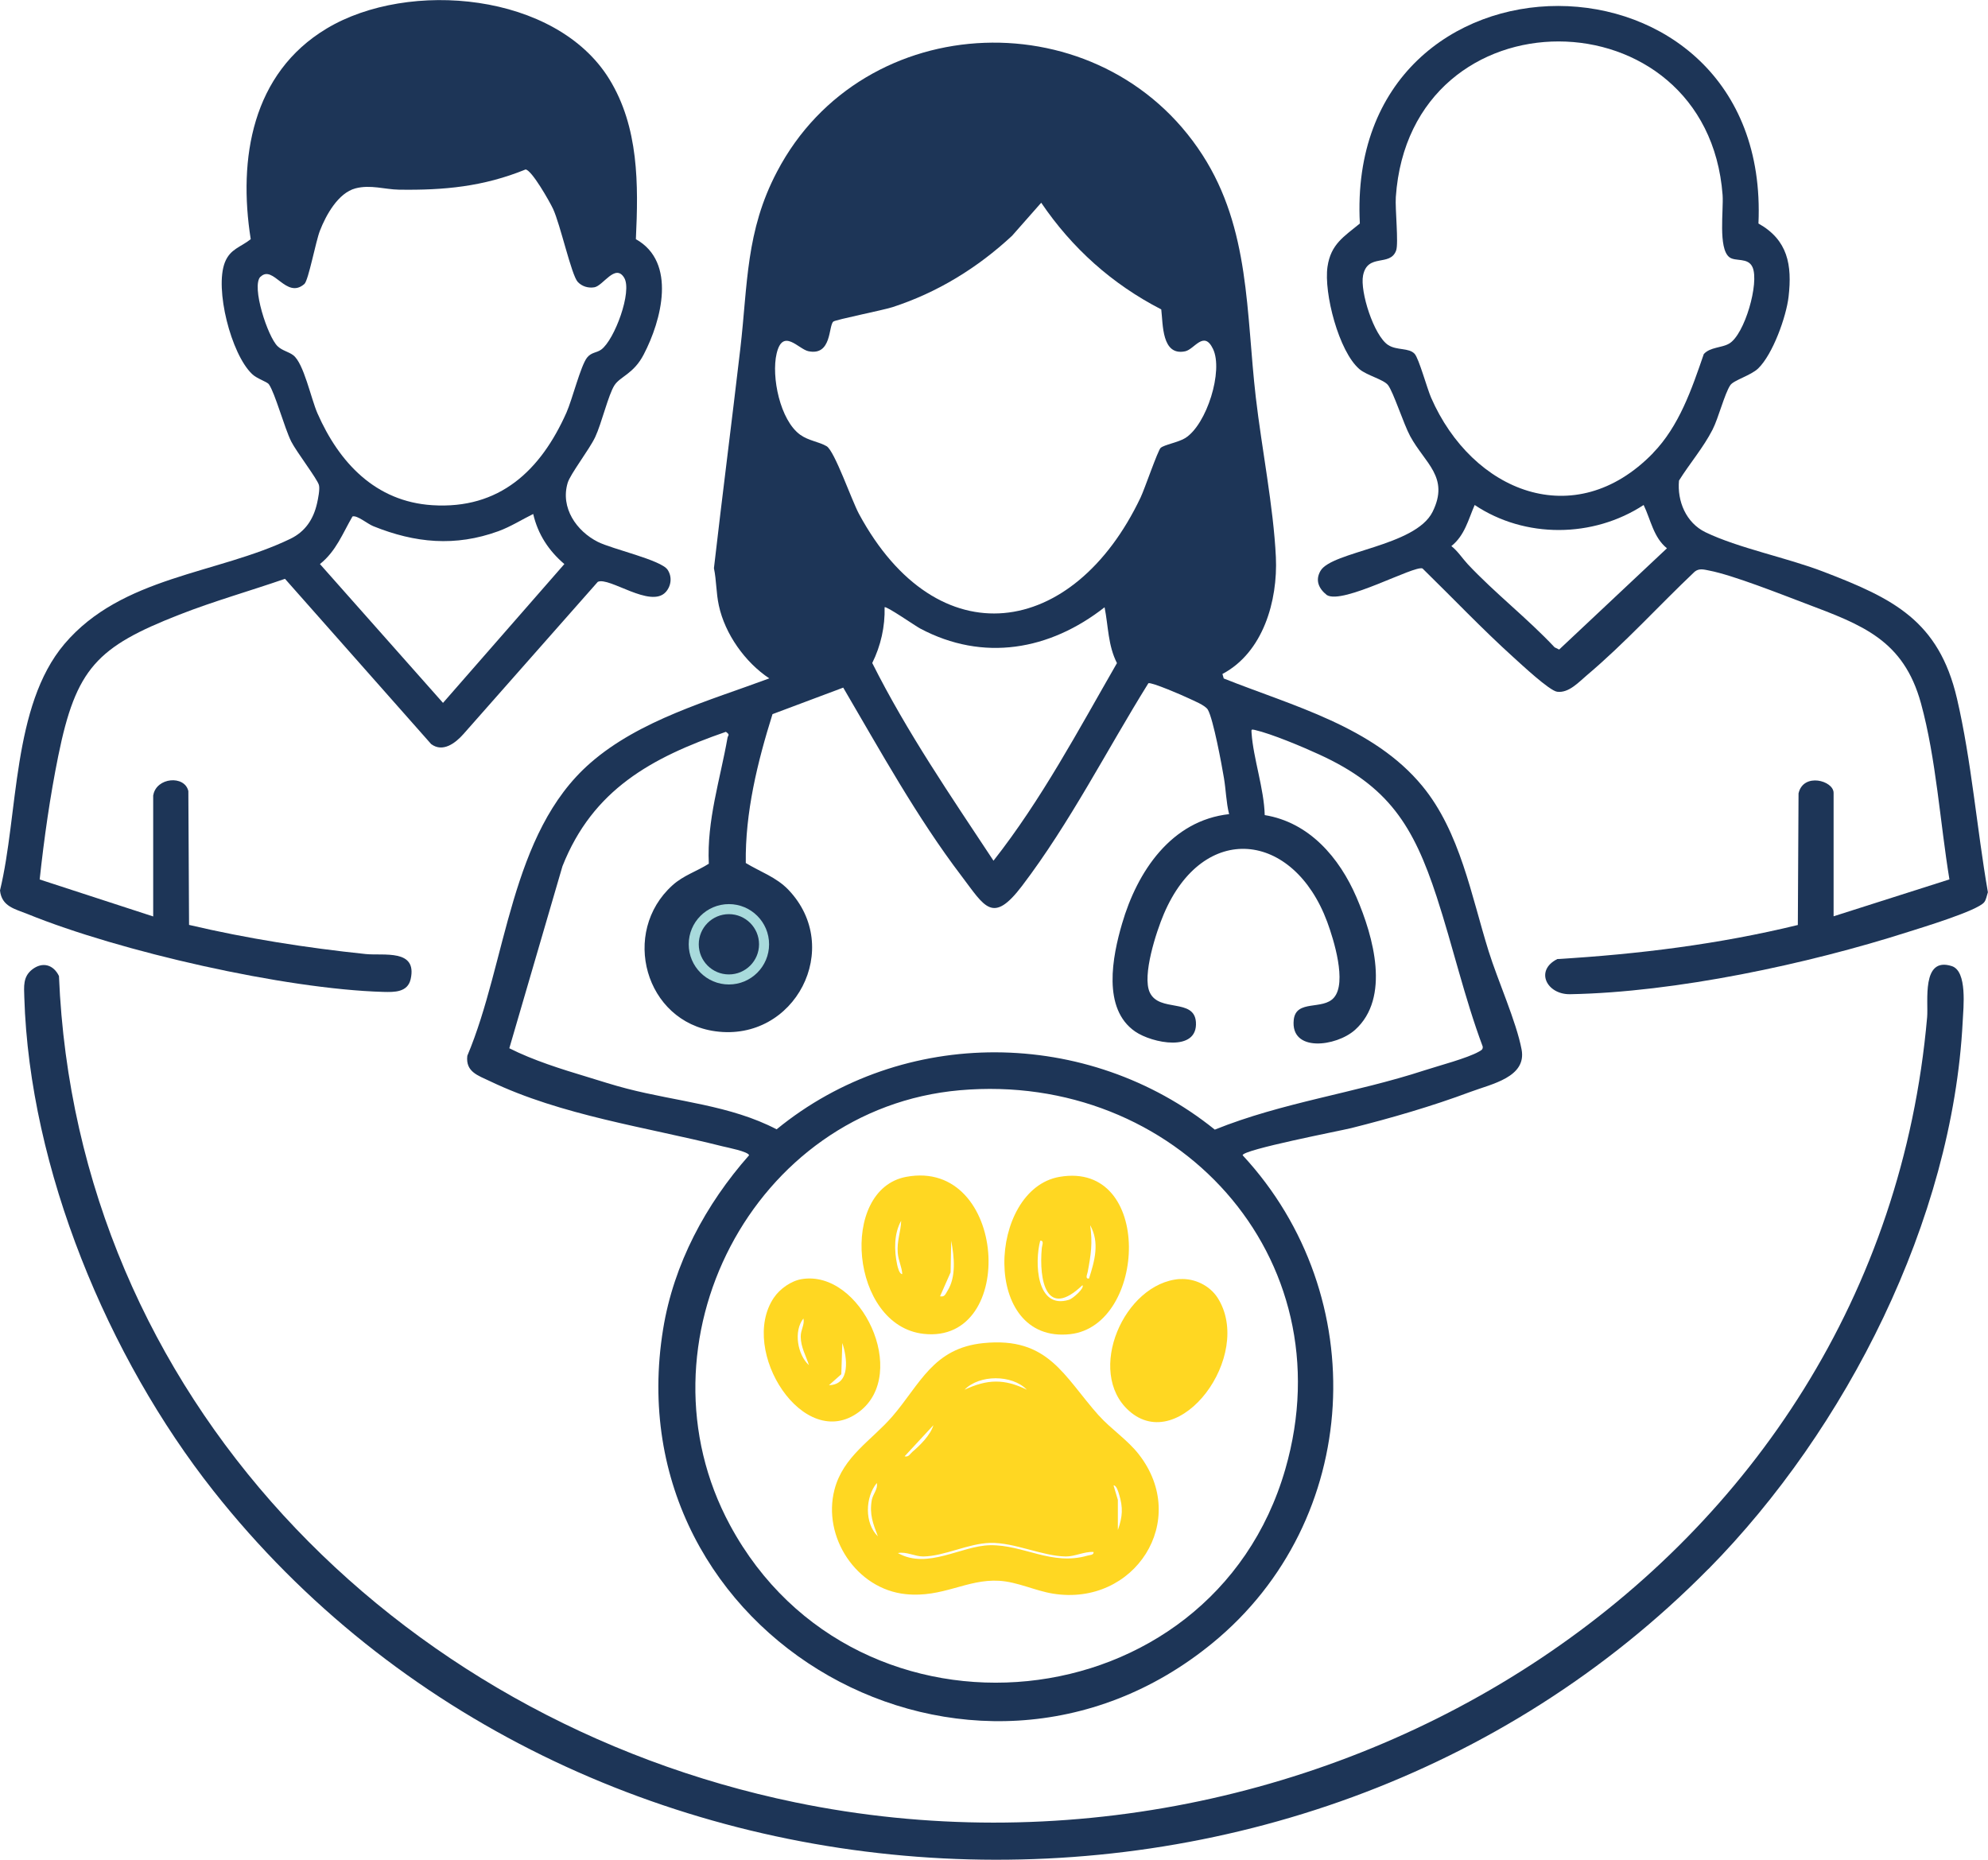 <svg xmlns="http://www.w3.org/2000/svg" id="Capa_2" data-name="Capa 2" viewBox="0 0 197.9 185.13"><defs><style>      .cls-1 {        fill: none;        stroke: #a8dadc;        stroke-miterlimit: 10;      }      .cls-2 {        fill: #1d3557;      }      .cls-3 {        fill: #ffd722;      }    </style></defs><g id="Capa_3" data-name="Capa 3"><g><g><path class="cls-2" d="M121.69,67.09l.13.45c6.85,2.73,14.91,4.79,19.78,10.72,3.75,4.56,4.87,10.92,6.59,16.43.9,2.89,2.76,7.02,3.28,9.78s-2.97,3.43-5.09,4.22c-3.82,1.43-7.93,2.62-11.88,3.61-1.09.27-10.8,2.14-10.8,2.7,13,14.01,11.91,36.35-3,48.56-23.94,19.62-59.68-.5-54.69-31.24,1.05-6.5,4.25-12.44,8.56-17.32-.09-.37-2.16-.77-2.65-.89-7.62-1.92-16-3.06-23.16-6.49-1.17-.56-2.43-.92-2.24-2.52,3.95-9.36,4.22-22.15,12.25-29.15,4.9-4.28,11.81-6.19,17.81-8.42-2.41-1.6-4.41-4.42-5.02-7.25-.28-1.29-.23-2.46-.49-3.72.84-7.3,1.78-14.59,2.63-21.88.74-6.39.53-11.67,3.65-17.59C85.96.66,109.67-.13,119.7,15.42c4.75,7.36,4.34,15.73,5.31,24.12.59,5.1,1.76,10.9,2,15.92.2,4.35-1.27,9.49-5.32,11.63ZM115.55,44.58c.32-.3,1.8-.56,2.45-.98,2.13-1.35,3.8-6.7,2.75-8.87-.91-1.89-1.85.05-2.77.24-2.34.49-2.2-2.68-2.38-4.17-4.88-2.51-8.88-6.09-11.95-10.62l-2.9,3.29c-3.43,3.19-7.44,5.66-11.92,7.11-.97.31-5.64,1.24-5.87,1.43-.5.39-.13,3.45-2.49,2.95-.99-.21-2.55-2.36-3.16.24-.54,2.29.34,6.63,2.35,8.08.84.6,1.89.7,2.63,1.14.8.48,2.49,5.39,3.22,6.74,7.81,14.45,21.35,12.4,28.03-1.63.4-.83,1.71-4.68,2.01-4.96ZM109.96,60.45c-5.46,4.28-12.08,5.46-18.37,2.11-.47-.25-3.38-2.27-3.53-2.11.05,1.93-.38,3.83-1.23,5.55,3.46,6.9,7.83,13.26,12.07,19.68,4.78-6.08,8.44-12.98,12.29-19.67-.9-1.78-.85-3.63-1.23-5.55ZM122.35,81.03c-.29-1.17-.31-2.4-.51-3.58-.22-1.33-1.06-5.86-1.6-6.8-.25-.44-1.44-.91-1.94-1.15-.58-.28-3.64-1.6-3.98-1.49-4.17,6.7-7.79,13.88-12.58,20.18-2.93,3.85-3.7,2.08-6.02-.98-4.45-5.85-8.09-12.47-11.78-18.76l-7.04,2.64c-1.5,4.78-2.73,9.81-2.66,14.82,1.43.87,3.02,1.4,4.22,2.64,5.56,5.78.67,15.2-7.25,14.11-7.01-.96-9.46-9.86-4.26-14.54,1.1-.99,2.4-1.37,3.61-2.14-.21-4.3,1.13-8.38,1.86-12.53.05-.28.29-.28-.16-.6-7.41,2.57-13.25,5.75-16.27,13.38l-5.29,18.12c2.4,1.21,5.16,2.07,7.78,2.86,1.29.39,2.63.83,3.93,1.16,4.97,1.29,10.31,1.65,14.9,4.05,12.6-10.31,31-10.14,43.62.03,6.75-2.72,13.92-3.63,20.87-5.9,1.41-.46,4.28-1.21,5.43-1.87.22-.13.4-.19.37-.5-1.82-4.87-2.97-9.97-4.58-14.9-2.31-7.06-4.77-11.01-11.71-14.18-1.65-.76-4.72-2.05-6.41-2.44-.36-.08-.33-.03-.31.31.17,2.51,1.24,5.53,1.31,8.17,4.43.72,7.43,4.23,9.13,8.17s3.4,10.03-.14,13.21c-1.88,1.68-6.46,2.26-6.1-1.01.23-2.05,2.9-.92,4-2.2,1.31-1.5-.02-5.78-.67-7.54-3.36-9.04-12.33-10.05-16.27-.77-.74,1.74-2.18,6.13-1.39,7.8.94,2,4.42.54,4.59,2.94.21,3.04-4.37,2.1-6.04.95-3.31-2.27-2.27-7.48-1.31-10.75,1.51-5.18,4.89-10.27,10.68-10.9ZM95.54,108.53c-20.6,1.82-32.65,25.2-22.86,43.31,12.63,23.38,47.94,19.83,55.27-5.59,6.11-21.18-10.96-39.61-32.41-37.72Z"></path><path class="cls-2" d="M15.26,79.15c.31-1.77,3.12-2.01,3.49-.4l.07,13.32c5.78,1.36,11.66,2.28,17.57,2.9,1.8.19,5.17-.54,4.49,2.5-.3,1.32-1.62,1.3-2.73,1.27-9.81-.28-26.26-4.03-35.4-7.75-1.26-.51-2.58-.74-2.75-2.35,1.84-7.59,1.19-18.36,6.41-24.53,5.72-6.75,15.22-6.96,22.49-10.47,1.49-.72,2.3-1.95,2.66-3.53.1-.44.3-1.42.19-1.82-.16-.61-2.24-3.31-2.76-4.34-.68-1.37-1.61-4.82-2.22-5.69-.19-.27-1.19-.55-1.68-1.03-2.09-1.99-3.74-8.49-2.7-11.12.53-1.34,1.57-1.5,2.57-2.3-1.27-8.02.13-16.51,7.56-20.97,8.17-4.9,22.83-3.57,28.13,5.03,2.95,4.79,2.91,10.5,2.65,15.94,4.09,2.29,2.55,8.09.78,11.48-1,1.93-2.34,2.18-2.91,3.06-.61.94-1.28,3.8-1.92,5.16-.59,1.25-2.48,3.68-2.74,4.56-.74,2.48.88,4.8,3,5.87,1.44.73,6.3,1.8,6.95,2.78.46.69.37,1.6-.19,2.22-1.51,1.65-5.61-1.54-6.76-1.02l-13.39,15.17c-.78.88-2.04,1.85-3.2.98l-14.55-16.45c-3.49,1.21-7.08,2.22-10.52,3.57-8.2,3.21-10.28,5.34-12.05,14.06-.82,4.04-1.41,8.21-1.85,12.3l11.3,3.68v-12.06ZM25.93,27.54c-.94.94.73,6.01,1.71,6.93.46.44,1.09.54,1.55.89,1.05.8,1.76,4.29,2.41,5.78,2.15,4.9,5.77,8.79,11.43,9.15,6.71.43,10.8-3.47,13.36-9.22.57-1.28,1.42-4.68,2.05-5.47.44-.55.94-.46,1.41-.8,1.32-.96,3.12-5.81,2.28-7.16-.89-1.44-2.09.82-2.97.96-.61.1-1.23-.09-1.65-.54-.63-.69-1.73-5.72-2.46-7.28-.34-.72-2.11-3.85-2.73-3.91-4.2,1.71-8.12,2.08-12.62,2.01-1.37-.02-2.83-.52-4.31-.13-1.72.45-2.94,2.66-3.54,4.21-.42,1.06-1.14,4.95-1.55,5.31-1.81,1.58-3.1-1.98-4.37-.71ZM53.09,51.16c-1.16.57-2.25,1.27-3.48,1.72-4.29,1.56-8.29,1.18-12.45-.5-.58-.23-1.6-1.11-2.07-.97-.97,1.66-1.62,3.45-3.24,4.74l12.25,13.82,12.08-13.82c-1.56-1.33-2.63-2.96-3.1-4.98Z"></path><path class="cls-2" d="M182.54,91.21l11.52-3.67c-.93-5.66-1.32-12.01-2.83-17.52-1.74-6.33-5.85-7.81-11.51-9.95-2.43-.92-7.22-2.82-9.56-3.27-.51-.1-1.01-.26-1.46.11-3.58,3.39-6.95,7.12-10.72,10.3-.85.72-1.82,1.8-2.97,1.65-.77-.1-3.56-2.72-4.34-3.42-3.12-2.82-6.05-5.91-9.06-8.85-.8-.35-7.91,3.61-9.52,2.65-.8-.63-1.19-1.46-.64-2.41,1.12-1.95,9.45-2.43,11.16-5.88s-.76-4.82-2.23-7.53c-.66-1.22-1.67-4.4-2.21-5.09-.44-.56-2.09-.95-2.84-1.58-2.06-1.76-3.56-7.59-3.18-10.2.33-2.25,1.63-2.99,3.22-4.3-1.52-28.93,40.97-28.82,39.68,0,2.93,1.64,3.36,4.13,3,7.28-.23,2-1.57,5.74-3.03,7.15-.71.69-2.44,1.17-2.77,1.66-.57.84-1.18,3.28-1.77,4.43-.92,1.8-2.28,3.37-3.34,5.07-.19,2.05.7,4.2,2.63,5.14,3.29,1.59,8.15,2.54,11.77,3.94,6.91,2.65,11.46,4.86,13.27,12.61,1.45,6.22,1.98,12.97,3.08,19.29-.11.32-.17.76-.38,1.01-.72.85-6.17,2.5-7.56,2.94-9.99,3.2-23.16,6.01-33.65,6.2-2.33.04-3.54-2.37-1.27-3.5,8.07-.48,16.1-1.48,23.94-3.39l.07-13.1c.47-2.1,3.49-1.28,3.49-.05v12.28ZM164.54,45.11c2.62-2.69,3.87-6.38,5.07-9.87.65-.7,1.76-.6,2.51-1.03,1.56-.89,3.03-6.07,2.34-7.61-.45-1.01-1.71-.53-2.31-1-1.13-.88-.56-4.71-.67-6.19-1.53-20.25-31.1-20.58-32.53.21-.08,1.15.29,4.63.03,5.32-.6,1.64-2.84.23-3.29,2.48-.32,1.59,1.07,5.98,2.49,6.92.87.57,2.08.25,2.65.89.42.47,1.23,3.43,1.63,4.35,4.09,9.37,14.29,13.55,22.09,5.53ZM146.11,56.16c2.69,2.87,5.95,5.4,8.65,8.28l.45.22,10.73-10.08c-1.34-1.08-1.61-2.84-2.32-4.31-5.03,3.29-11.81,3.35-16.82,0-.64,1.47-.99,3.03-2.32,4.09.64.5,1.1,1.23,1.63,1.8Z"></path><path class="cls-2" d="M170.07,156.18c-40.9,41.46-112.7,37.97-148.83-7.78-10.49-13.28-18.3-32.03-18.82-49.11-.03-1.08-.15-2.05.78-2.78,1.03-.8,2.12-.49,2.67.65,1.71,41.67,33.4,74.02,73.3,82.26,52.48,10.83,107.82-22.98,112.67-78.15.14-1.55-.59-6.07,2.45-5.1,1.57.5,1.16,4.13,1.09,5.54-1.01,19.74-11.59,40.57-25.3,54.47Z"></path><path class="cls-3" d="M109.39,140.91c1.16,1.31,2.87,2.43,3.98,3.87,5.13,6.58-.43,15.17-8.55,13.86-1.76-.28-3.52-1.17-5.36-1.28-3.21-.19-5.61,1.71-9.3,1.33-4.91-.5-8.31-5.7-7.09-10.4.86-3.31,3.67-4.88,5.76-7.29,2.77-3.21,4.05-6.8,9.07-7.3,6.47-.65,7.98,3.28,11.48,7.21ZM102.22,138.34c-1.47-1.52-4.73-1.52-6.2,0,2.26-1.05,3.94-1.11,6.2,0ZM90.05,144.97c.41.1.53-.23.77-.44.77-.65,1.8-1.67,2.1-2.66l-2.87,3.1ZM87.39,152.94c-.48-1.27-.85-2.18-.61-3.6.11-.61.65-1.14.5-1.71-1.15,1.41-1.24,3.99.11,5.31ZM111.29,152.28c.46-1.3.52-2.21.11-3.53-.07-.23-.25-.89-.55-.89l.43,1.45v2.97ZM108.85,154.49c-.92-.05-1.86.46-2.75.45-2.34-.03-5.11-1.41-7.54-1.35-2.16.05-4.54,1.32-6.64,1.35-.85.01-1.68-.51-2.54-.34,2.97,1.67,6.31-.74,9.2-.78,3.31-.05,6.11,2.06,9.66,1.04.23-.07.67-.05.62-.37Z"></path><path class="cls-3" d="M90.21,117.15c10.05-1.88,11.13,16.67,1.74,15.63-7.3-.8-8.47-14.37-1.74-15.63ZM89.82,126.83c-.05-.75-.38-1.3-.45-2.09-.1-1.25.3-2.07.34-3.22-.73,1.28-.7,2.97-.4,4.38.05.21.21.95.51.93ZM93.59,129.04c.45.09.52-.21.71-.51.91-1.4.69-3.45.39-5.02l-.06,3.15-1.05,2.38Z"></path><path class="cls-3" d="M105.48,117.15c9.36-1.6,8.69,14.82,1.05,15.66-8.9.98-8.21-14.43-1.05-15.66ZM108.41,127.27c.56-1.75,1.08-3.59.11-5.31.26,1.73.08,2.97-.24,4.64-.04.23-.29.73.12.67ZM107.75,127.94c-3.6,3.44-4.34-.5-4.04-3.72.02-.24.26-.75-.16-.71-.57,2.13-.41,6.91,2.89,5.87.33-.1,1.57-1.16,1.31-1.45Z"></path><path class="cls-3" d="M117.44,127.33c1.45-.1,2.97.62,3.77,1.86,3.65,5.73-3.78,15.75-8.82,11.25-4.34-3.87-.5-12.72,5.05-13.12Z"></path><path class="cls-3" d="M79.81,127.33c5.91-.96,10.76,9.43,5.7,13.22-5.49,4.12-12.01-6.11-8.48-11.36.59-.88,1.72-1.69,2.78-1.86ZM80.53,135.9c-.3-.95-.81-1.78-.82-2.83-.01-.71.41-1.2.27-1.82-1,1.25-.6,3.6.55,4.65ZM82.53,137.89c2.16-.06,1.81-2.75,1.32-4.2l-.1,3.11-1.23,1.09Z"></path></g><circle class="cls-1" cx="72.56" cy="94" r="3.5"></circle></g></g></svg>